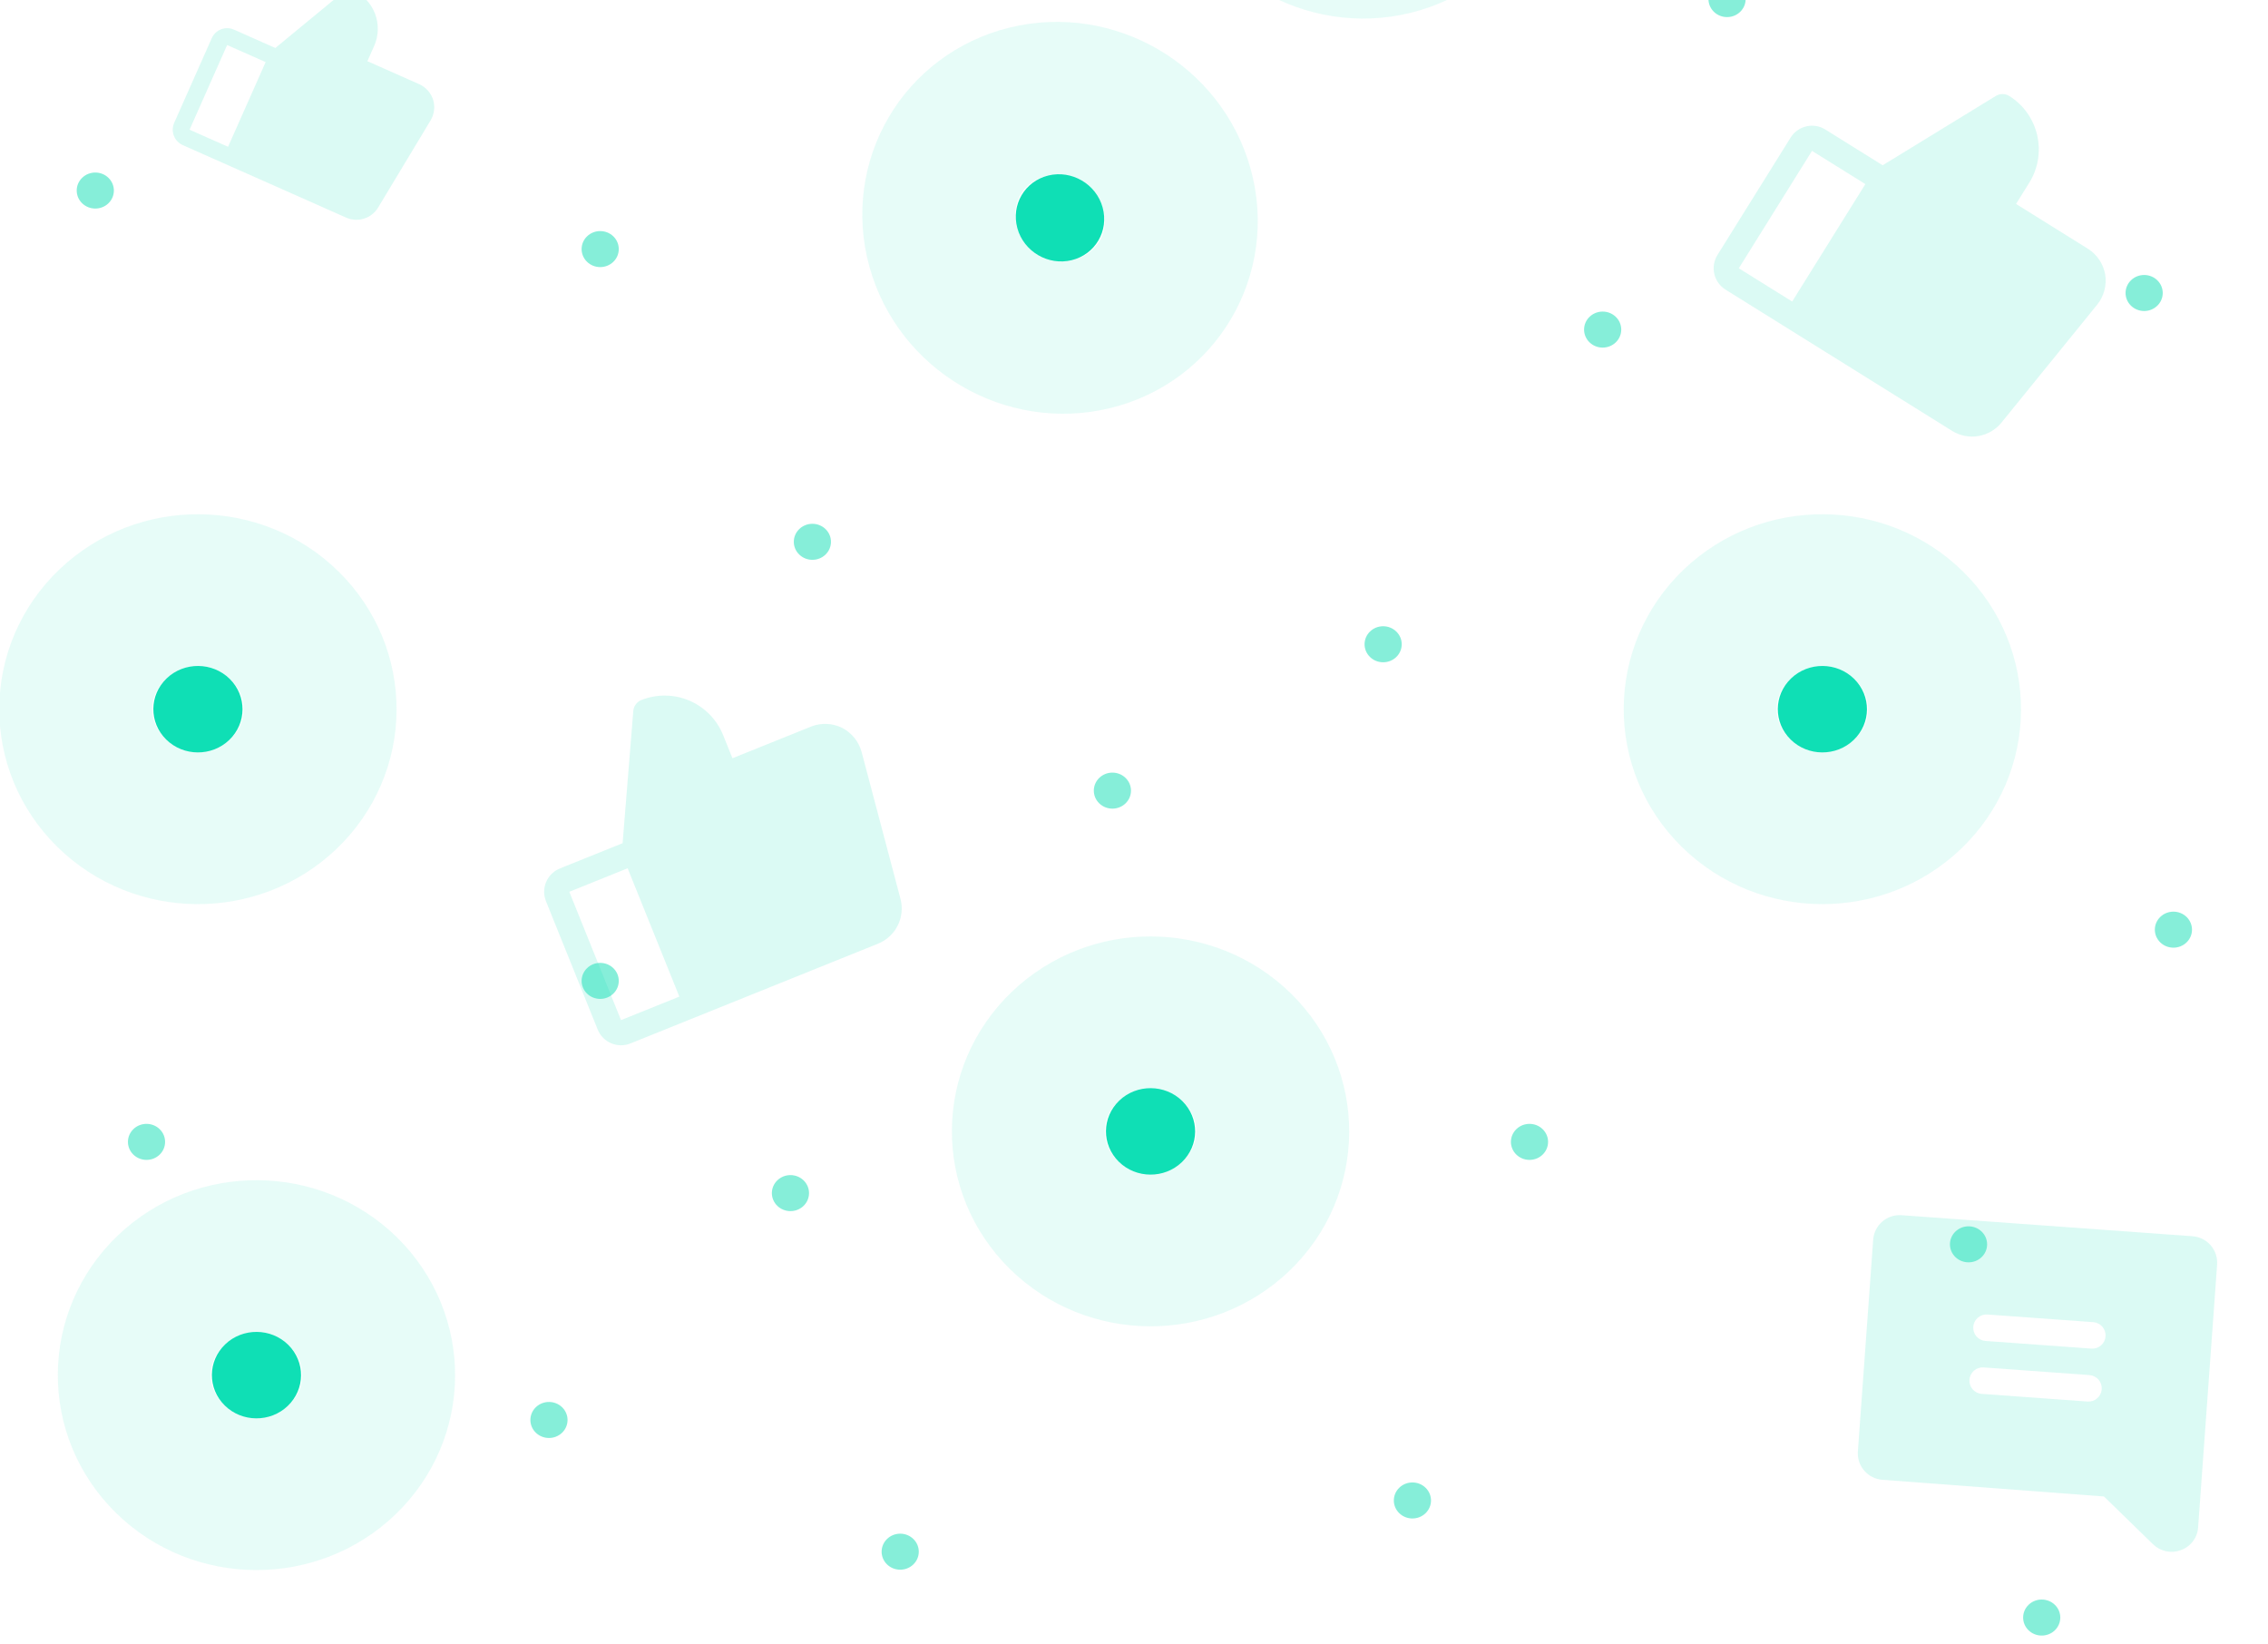 <svg width="178" height="129" viewBox="0 0 178 129" fill="none" xmlns="http://www.w3.org/2000/svg">
<ellipse cx="3.446" cy="3.446" rx="3.446" ry="3.446" transform="matrix(0.971 -0.237 0.267 0.964 78.926 14.59)" fill="#0FDFB5"/>
<path d="M85.72 26.195C90.787 24.956 93.765 19.877 92.37 14.85C90.975 9.824 85.737 6.752 80.669 7.991C75.601 9.229 72.624 14.308 74.019 19.335C75.413 24.362 80.652 27.433 85.72 26.195Z" stroke="#0FDFB5" stroke-opacity="0.1" stroke-width="12"/>
<ellipse cx="3.446" cy="3.446" rx="3.446" ry="3.446" transform="matrix(0.971 -0.237 0.267 0.964 102.472 -16.421)" fill="#0FDFB5"/>
<path d="M109.265 -4.817C114.333 -6.055 117.311 -11.134 115.916 -16.161C114.521 -21.188 109.282 -24.259 104.215 -23.02C99.147 -21.782 96.17 -16.703 97.564 -11.676C98.959 -6.649 104.198 -3.578 109.265 -4.817Z" stroke="#0FDFB5" stroke-opacity="0.1" stroke-width="12"/>
<ellipse cx="3.446" cy="3.446" rx="3.446" ry="3.446" transform="matrix(0.723 -0.691 0.713 0.701 85.351 88.752)" fill="#0FDFB5"/>
<path d="M97.035 95.408C100.805 91.803 100.846 85.915 97.126 82.258C93.406 78.601 87.333 78.559 83.563 82.165C79.792 85.77 79.751 91.657 83.472 95.314C87.192 98.971 93.264 99.013 97.035 95.408Z" stroke="#0FDFB5" stroke-opacity="0.1" stroke-width="12"/>
<ellipse cx="3.446" cy="3.446" rx="3.446" ry="3.446" transform="matrix(0.723 -0.691 0.713 0.701 10.586 55.62)" fill="#0FDFB5"/>
<path d="M22.27 62.276C26.04 58.671 26.081 52.783 22.361 49.127C18.64 45.469 12.568 45.428 8.798 49.033C5.027 52.638 4.986 58.525 8.707 62.182C12.427 65.839 18.499 65.881 22.27 62.276Z" stroke="#0FDFB5" stroke-opacity="0.1" stroke-width="12"/>
<ellipse cx="3.446" cy="3.446" rx="3.446" ry="3.446" transform="matrix(0.723 -0.691 0.713 0.701 24.943 -16.166)" fill="#0FDFB5"/>
<path d="M36.627 -9.51C40.397 -13.115 40.438 -19.003 36.718 -22.66C32.997 -26.317 26.925 -26.359 23.154 -22.753C19.384 -19.148 19.343 -13.261 23.064 -9.604C26.784 -5.947 32.856 -5.905 36.627 -9.51Z" stroke="#0FDFB5" stroke-opacity="0.1" stroke-width="12"/>
<ellipse cx="3.446" cy="3.446" rx="3.446" ry="3.446" transform="matrix(0.723 -0.691 0.713 0.701 138.078 55.62)" fill="#0FDFB5"/>
<path d="M149.762 62.276C153.532 58.671 153.573 52.783 149.852 49.127C146.132 45.469 140.06 45.428 136.289 49.033C132.519 52.638 132.478 58.525 136.198 62.182C139.919 65.839 145.991 65.881 149.762 62.276Z" stroke="#0FDFB5" stroke-opacity="0.1" stroke-width="12"/>
<ellipse cx="3.446" cy="3.446" rx="3.446" ry="3.446" transform="matrix(0.723 -0.691 0.713 0.701 15.18 107.88)" fill="#0FDFB5"/>
<path d="M26.864 114.536C30.634 110.931 30.675 105.044 26.955 101.387C23.235 97.73 17.162 97.688 13.392 101.293C9.621 104.898 9.581 110.785 13.301 114.442C17.021 118.099 23.094 118.141 26.864 114.536Z" stroke="#0FDFB5" stroke-opacity="0.1" stroke-width="12"/>
<ellipse cx="1.436" cy="1.436" rx="1.436" ry="1.436" transform="matrix(0.723 -0.691 0.713 0.701 133.483 -0.086)" fill="#0FDFB5" fill-opacity="0.5"/>
<ellipse cx="1.436" cy="1.436" rx="1.436" ry="1.436" transform="matrix(0.723 -0.691 0.713 0.701 5.417 14.939)" fill="#0FDFB5" fill-opacity="0.5"/>
<ellipse cx="1.436" cy="1.436" rx="1.436" ry="1.436" transform="matrix(0.723 -0.691 0.713 0.701 61.697 42.505)" fill="#0FDFB5" fill-opacity="0.5"/>
<ellipse cx="1.436" cy="1.436" rx="1.436" ry="1.436" transform="matrix(0.723 -0.691 0.713 0.701 45.043 19.533)" fill="#0FDFB5" fill-opacity="0.5"/>
<ellipse cx="1.436" cy="1.436" rx="1.436" ry="1.436" transform="matrix(0.723 -0.691 0.713 0.701 45.043 76.962)" fill="#0FDFB5" fill-opacity="0.5"/>
<ellipse cx="1.436" cy="1.436" rx="1.436" ry="1.436" transform="matrix(0.723 -0.691 0.713 0.701 108.789 117.736)" fill="#0FDFB5" fill-opacity="0.5"/>
<ellipse cx="1.436" cy="1.436" rx="1.436" ry="1.436" transform="matrix(0.723 -0.691 0.713 0.701 168.515 72.942)" fill="#0FDFB5" fill-opacity="0.5"/>
<ellipse cx="1.436" cy="1.436" rx="1.436" ry="1.436" transform="matrix(0.723 -0.691 0.713 0.701 106.492 50.545)" fill="#0FDFB5" fill-opacity="0.5"/>
<ellipse cx="1.436" cy="1.436" rx="1.436" ry="1.436" transform="matrix(0.723 -0.691 0.713 0.701 85.243 62.031)" fill="#0FDFB5" fill-opacity="0.5"/>
<ellipse cx="1.436" cy="1.436" rx="1.436" ry="1.436" transform="matrix(0.723 -0.691 0.713 0.701 117.978 89.596)" fill="#0FDFB5" fill-opacity="0.5"/>
<ellipse cx="1.436" cy="1.436" rx="1.436" ry="1.436" transform="matrix(0.723 -0.691 0.713 0.701 158.178 126.925)" fill="#0FDFB5" fill-opacity="0.5"/>
<ellipse cx="1.436" cy="1.436" rx="1.436" ry="1.436" transform="matrix(0.723 -0.691 0.713 0.701 68.589 121.756)" fill="#0FDFB5" fill-opacity="0.5"/>
<ellipse cx="1.436" cy="1.436" rx="1.436" ry="1.436" transform="matrix(0.723 -0.691 0.713 0.701 41.023 111.419)" fill="#0FDFB5" fill-opacity="0.5"/>
<ellipse cx="1.436" cy="1.436" rx="1.436" ry="1.436" transform="matrix(0.723 -0.691 0.713 0.701 9.437 89.596)" fill="#0FDFB5" fill-opacity="0.5"/>
<ellipse cx="1.436" cy="1.436" rx="1.436" ry="1.436" transform="matrix(0.723 -0.691 0.713 0.701 123.72 25.851)" fill="#0FDFB5" fill-opacity="0.5"/>
<ellipse cx="1.436" cy="1.436" rx="1.436" ry="1.436" transform="matrix(0.723 -0.691 0.713 0.701 59.975 93.616)" fill="#0FDFB5" fill-opacity="0.5"/>
<ellipse cx="1.436" cy="1.436" rx="1.436" ry="1.436" transform="matrix(0.723 -0.691 0.713 0.701 152.435 97.636)" fill="#0FDFB5" fill-opacity="0.5"/>
<ellipse cx="1.436" cy="1.436" rx="1.436" ry="1.436" transform="matrix(0.723 -0.691 0.713 0.701 166.218 22.979)" fill="#0FDFB5" fill-opacity="0.5"/>
<path d="M66.087 57.116C65.71 56.931 65.3 56.827 64.88 56.81C64.462 56.793 64.044 56.864 63.654 57.019L57.485 59.504L56.747 57.673C56.256 56.461 55.304 55.493 54.1 54.981C52.897 54.469 51.54 54.454 50.325 54.94C50.156 55.01 50.008 55.124 49.899 55.272C49.79 55.419 49.722 55.593 49.704 55.775L48.864 66.17L43.943 68.153C43.458 68.349 43.07 68.729 42.865 69.211C42.66 69.693 42.654 70.236 42.85 70.722L46.908 80.793C47.103 81.278 47.484 81.666 47.966 81.871C48.448 82.076 48.991 82.082 49.477 81.886L68.92 74.052C69.587 73.78 70.133 73.275 70.456 72.631C70.778 71.987 70.857 71.248 70.676 70.551L67.622 59.011C67.512 58.606 67.319 58.228 67.054 57.902C66.79 57.575 66.461 57.308 66.087 57.116ZM44.681 69.984L49.259 68.139L53.317 78.21L48.739 80.055L44.681 69.984Z" fill="#0FDFB5" fill-opacity="0.15"/>
<path d="M33.992 7.823C33.905 7.556 33.764 7.31 33.576 7.101C33.389 6.892 33.16 6.724 32.904 6.608L28.834 4.802L29.37 3.594C29.723 2.792 29.745 1.884 29.43 1.066C29.115 0.249 28.489 -0.41 27.69 -0.767C27.577 -0.816 27.453 -0.834 27.331 -0.818C27.21 -0.802 27.095 -0.753 26.998 -0.676L21.61 3.766L18.363 2.325C18.043 2.183 17.679 2.174 17.352 2.3C17.025 2.426 16.761 2.677 16.619 2.997L13.67 9.642C13.528 9.963 13.519 10.327 13.645 10.654C13.771 10.981 14.022 11.245 14.342 11.387L27.172 17.08C27.614 17.274 28.111 17.301 28.571 17.156C29.031 17.011 29.422 16.704 29.673 16.292L33.796 9.445C33.94 9.203 34.031 8.934 34.065 8.655C34.099 8.375 34.074 8.092 33.992 7.823ZM17.827 3.533L20.848 4.874L17.899 11.519L14.878 10.179L17.827 3.533Z" fill="#0FDFB5" fill-opacity="0.15"/>
<path d="M165.224 21.546C165.152 21.133 164.994 20.739 164.76 20.391C164.527 20.043 164.223 19.747 163.868 19.523L158.225 16.005L159.269 14.329C159.958 13.218 160.179 11.879 159.883 10.604C159.588 9.33 158.8 8.225 157.692 7.531C157.535 7.435 157.356 7.383 157.172 7.382C156.989 7.38 156.809 7.428 156.651 7.521L147.758 12.97L143.256 10.163C142.812 9.886 142.276 9.797 141.766 9.916C141.256 10.034 140.813 10.35 140.536 10.794L134.793 20.008C134.516 20.453 134.427 20.989 134.545 21.499C134.663 22.009 134.98 22.451 135.424 22.728L153.213 33.817C153.826 34.196 154.555 34.339 155.266 34.22C155.976 34.101 156.619 33.729 157.076 33.172L164.598 23.903C164.861 23.575 165.052 23.196 165.16 22.79C165.267 22.384 165.29 21.961 165.224 21.546ZM142.212 11.839L146.4 14.449L140.656 23.663L136.468 21.053L142.212 11.839Z" fill="#0FDFB5" fill-opacity="0.15"/>
<path d="M149.239 95.364L172.079 97.015C172.63 97.055 173.142 97.312 173.504 97.729C173.865 98.147 174.045 98.691 174.006 99.241L172.516 119.849C172.492 120.247 172.352 120.628 172.113 120.947C171.874 121.266 171.548 121.508 171.173 121.644C170.804 121.785 170.403 121.818 170.016 121.739C169.629 121.66 169.272 121.473 168.988 121.199L165.125 117.437L147.739 116.128C147.188 116.088 146.676 115.831 146.314 115.414C145.953 114.996 145.772 114.452 145.812 113.902L147.013 97.291C147.052 96.74 147.309 96.228 147.727 95.866C148.144 95.505 148.688 95.325 149.239 95.364ZM155.531 109.386L163.837 109.986C164.112 110.006 164.384 109.916 164.593 109.735C164.801 109.555 164.93 109.298 164.95 109.023C164.97 108.748 164.879 108.476 164.699 108.267C164.518 108.058 164.262 107.93 163.987 107.91L155.681 107.31C155.406 107.29 155.134 107.38 154.925 107.561C154.716 107.741 154.588 107.997 154.568 108.273C154.548 108.548 154.638 108.82 154.819 109.029C155 109.238 155.256 109.366 155.531 109.386ZM155.831 105.233L164.137 105.833C164.412 105.853 164.684 105.763 164.893 105.582C165.102 105.402 165.23 105.146 165.25 104.87C165.27 104.595 165.18 104.323 164.999 104.114C164.818 103.905 164.562 103.777 164.287 103.757L155.981 103.157C155.706 103.137 155.434 103.227 155.225 103.408C155.016 103.589 154.888 103.845 154.868 104.12C154.848 104.395 154.938 104.667 155.119 104.876C155.3 105.085 155.556 105.213 155.831 105.233Z" fill="#0FDFB5" fill-opacity="0.15"/>
<path d="M-2.308 59.212L-17.298 60.295C-17.659 60.321 -17.995 60.49 -18.233 60.764C-18.47 61.038 -18.588 61.395 -18.562 61.756L-17.585 75.281C-17.569 75.542 -17.477 75.792 -17.32 76.001C-17.163 76.211 -16.949 76.37 -16.703 76.459C-16.461 76.551 -16.198 76.573 -15.944 76.521C-15.69 76.469 -15.456 76.346 -15.269 76.167L-12.734 73.698L-1.323 72.839C-0.962 72.813 -0.626 72.644 -0.389 72.37C-0.152 72.096 -0.033 71.739 -0.059 71.378L-0.847 60.476C-0.873 60.115 -1.042 59.778 -1.316 59.541C-1.59 59.304 -1.947 59.186 -2.308 59.212ZM-6.438 68.414L-11.888 68.808C-12.069 68.821 -12.248 68.762 -12.384 68.643C-12.522 68.525 -12.606 68.356 -12.619 68.176C-12.632 67.995 -12.573 67.817 -12.454 67.68C-12.336 67.543 -12.168 67.458 -11.987 67.445L-6.536 67.051C-6.355 67.038 -6.177 67.097 -6.04 67.216C-5.903 67.335 -5.819 67.503 -5.805 67.683C-5.792 67.864 -5.852 68.043 -5.97 68.18C-6.089 68.317 -6.257 68.401 -6.438 68.414ZM-6.635 65.689L-12.085 66.082C-12.266 66.096 -12.444 66.036 -12.582 65.918C-12.719 65.799 -12.803 65.631 -12.816 65.45C-12.829 65.27 -12.77 65.091 -12.651 64.954C-12.533 64.817 -12.364 64.733 -12.184 64.72L-6.733 64.326C-6.552 64.313 -6.374 64.372 -6.237 64.491C-6.1 64.609 -6.015 64.777 -6.002 64.958C-5.989 65.139 -6.049 65.317 -6.167 65.454C-6.286 65.591 -6.454 65.676 -6.635 65.689Z" fill="#0FDFB5" fill-opacity="0.15"/>
</svg>

